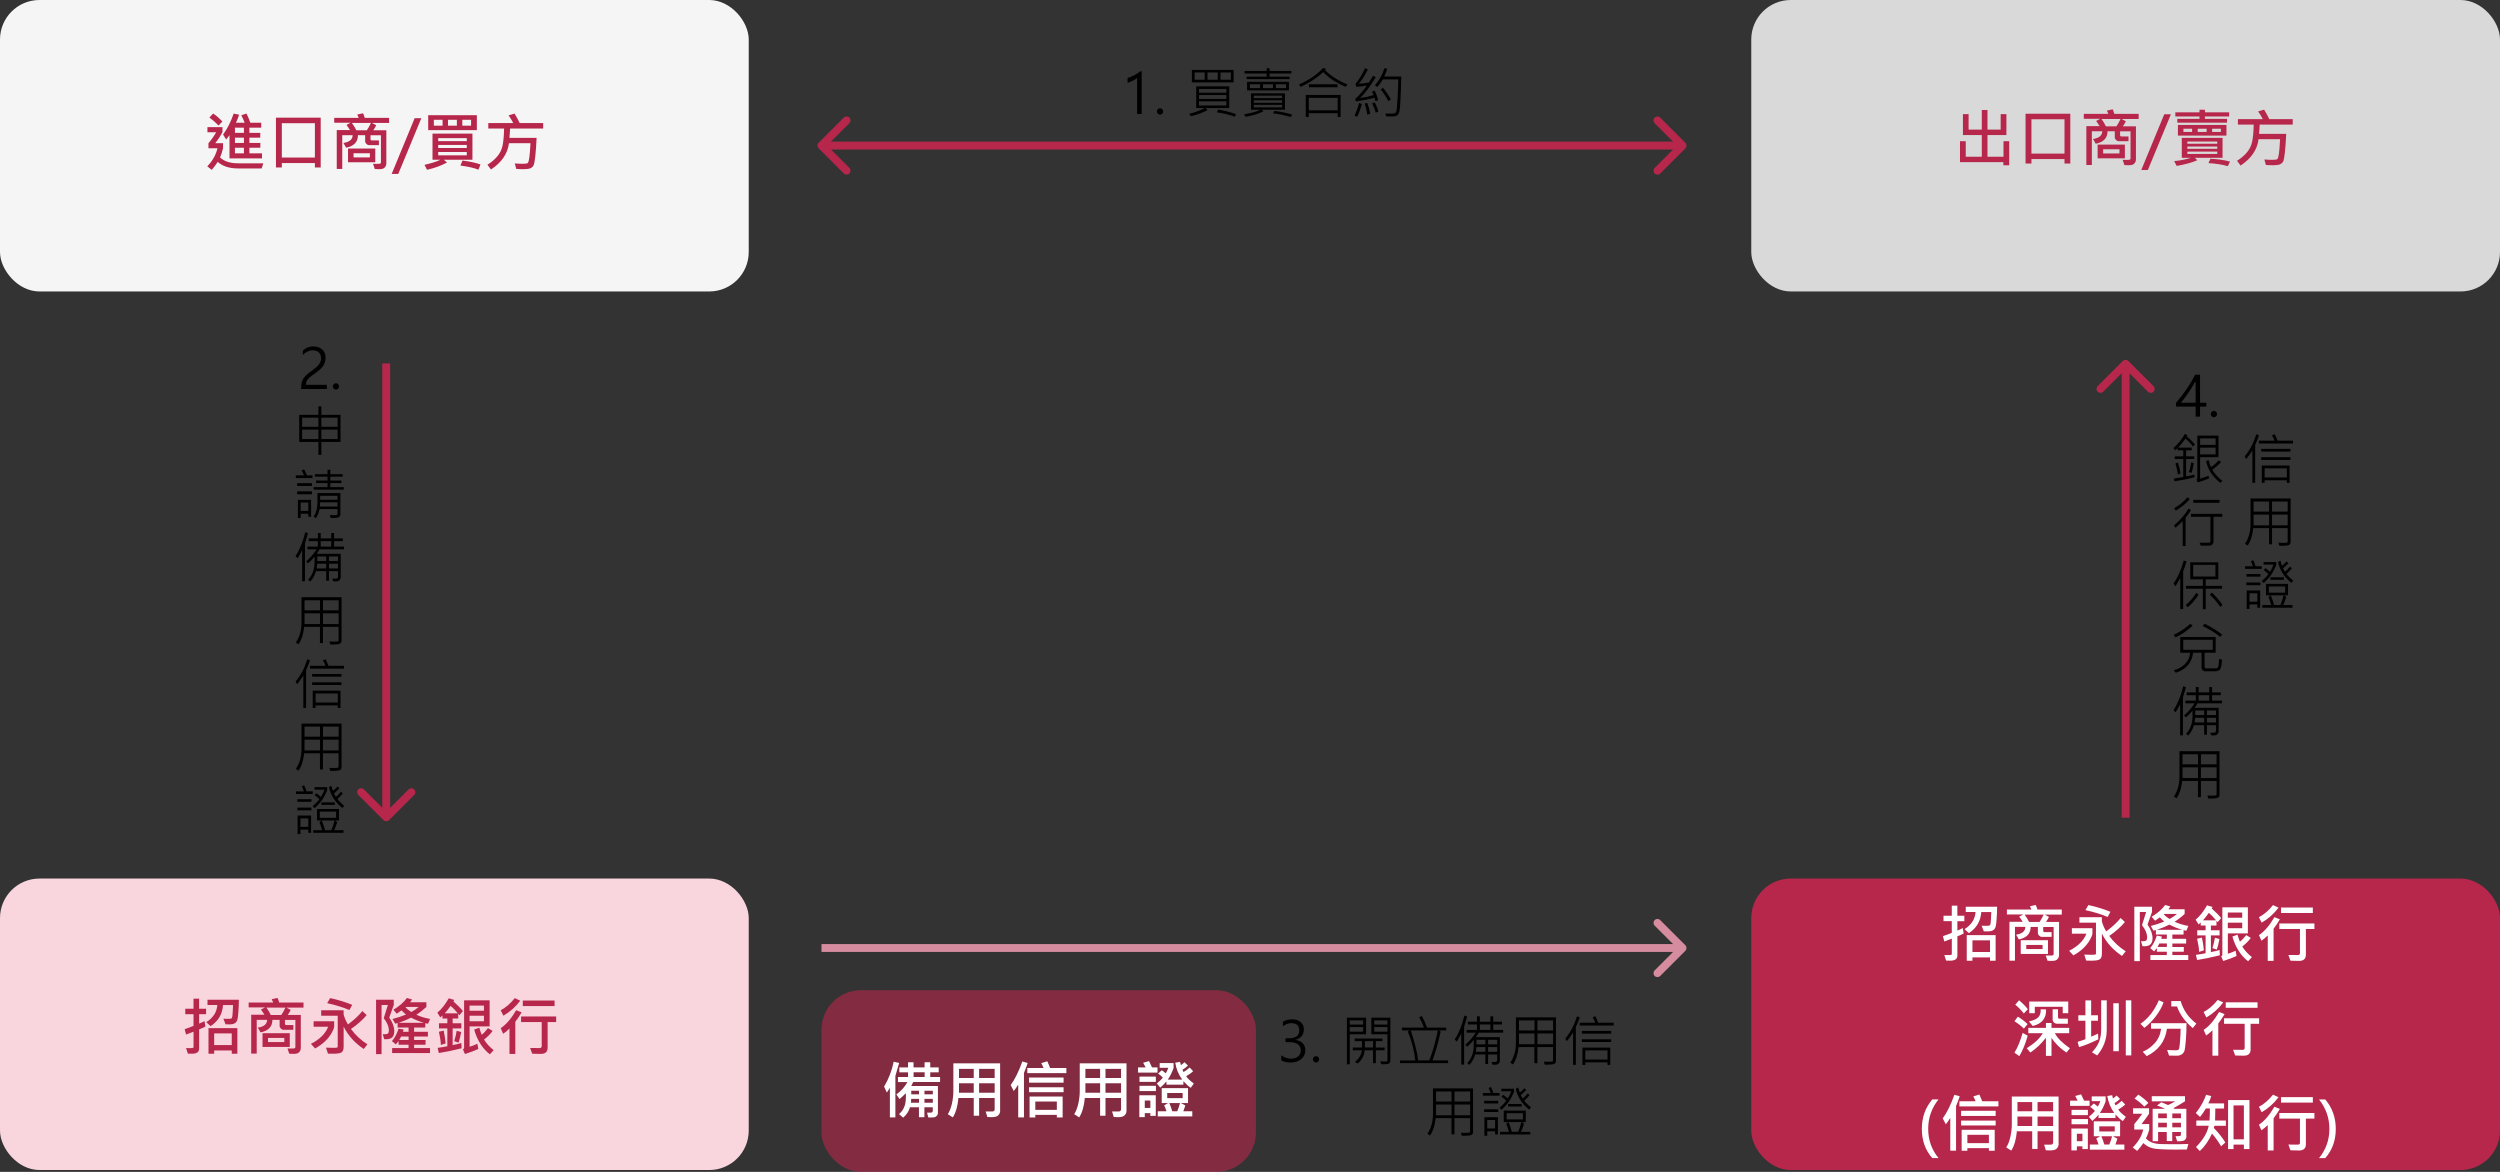 <?xml version="1.0" encoding="UTF-8"?>
<svg id="_圖層_2" data-name="圖層 2" xmlns="http://www.w3.org/2000/svg" viewBox="0 0 633 296.72">
  <rect x="0" y="0" width="633" height="296.72" fill="#333333" stroke="none"/>
  <defs>
    <style>
      .cls-1 {
        fill: rgba(183, 39, 76, .6);
      }

      .cls-1, .cls-2, .cls-3, .cls-4, .cls-5, .cls-6, .cls-7, .cls-8 {
        stroke-width: 0px;
      }

      .cls-3 {
        fill: #f9d5de;
      }

      .cls-4 {
        fill: #d58c9e;
      }

      .cls-5 {
        fill: #d9d9d9;
      }

      .cls-6 {
        fill: #b7274c;
      }

      .cls-7 {
        fill: #fff;
      }

      .cls-8 {
        fill: #f5f5f5;
      }
    </style>
  </defs>
  <g id="_圖層_2-2" data-name=" 圖層 2">
    <path class="cls-2" d="M555.93,101.98v-5.24l-.15-.03c-.98,1.8-2.17,3.56-3.57,5.27h3.72ZM557.05,94.89v7.09h1.59v.97h-1.59v2.53h-1.12v-2.53h-4.96v-.96c.93-1.06,1.83-2.23,2.69-3.49.86-1.27,1.58-2.47,2.15-3.61h1.24ZM559.77,104.84c0-.22.08-.41.24-.57.16-.16.34-.24.55-.24s.41.08.56.24c.16.16.23.34.23.57s-.08.41-.24.57c-.16.15-.34.23-.55.23s-.39-.08-.55-.23c-.16-.15-.24-.35-.24-.57ZM555.8,112.53l-.53.52c-.55-.73-1.18-1.39-1.91-1.99-.54.8-1.16,1.55-1.86,2.27h3.45v.7h-1.43v1.52h2.06v.67h-2.06v4.4c.54-.08,1.25-.23,2.13-.45v.69c-1.68.42-3.37.76-5.07,1l-.14-.71c.75-.09,1.53-.21,2.36-.36v-4.57h-2.14v-.67h2.14v-1.52h-1.43v-.57c-.17.18-.38.36-.63.55l-.42-.56c1.12-.97,2.08-2.17,2.88-3.57l.68.31-.2.32c.63.47,1.33,1.15,2.11,2.03ZM561.72,115.76h-4.65v5.45c.67-.21,1.38-.46,2.13-.74l.16.64c-1.03.44-2,.79-2.9,1.03l-.31-.66c.14-.14.21-.28.21-.4v-10.79h5.36v5.47ZM560.99,112.64v-1.64h-3.92v1.64h3.92ZM560.99,115.06v-1.71h-3.92v1.71h3.92ZM562.7,121.77l-.52.49c-2.03-1.63-3.23-3.48-3.6-5.56l.66-.18c.14.66.33,1.24.57,1.75.71-.46,1.36-1.02,1.95-1.69l.62.38c-.5.6-1.24,1.26-2.21,1.97.5.94,1.34,1.89,2.53,2.84ZM555.46,117.23c-.1.8-.28,1.63-.55,2.5l-.69-.2c.25-.65.44-1.47.59-2.45l.66.15ZM552.12,119.88l-.67.29c-.08-.72-.29-1.67-.63-2.83l.64-.21c.27.82.49,1.74.66,2.75ZM554.43,126.37c-.84,1.04-2.01,2.01-3.51,2.91l-.42-.58c1.53-.94,2.64-1.87,3.34-2.79l.6.45ZM561.99,127.31h-6.65v-.74h6.65v.74ZM554.75,129.16c-.38.65-.84,1.29-1.36,1.92v7.16h-.73v-6.3c-.51.54-1.11,1.1-1.82,1.68l-.38-.57c1.74-1.53,2.96-2.96,3.67-4.29l.61.4ZM562.67,130.85h-2.21v6.22c0,.3-.08.54-.24.72-.16.18-.33.29-.53.32-.2.04-.6.06-1.21.06-.52,0-.94,0-1.26-.03l-.29-.75c.4.02.81.03,1.25.03.82,0,1.27-.02,1.36-.05.09-.04.14-.12.14-.25v-6.27h-4.93v-.74h7.92v.74ZM553.64,142.15c-.1.37-.26.88-.5,1.54l-.36.97v9.56h-.73v-7.9c-.46.86-.86,1.57-1.23,2.12l-.48-.68c1.06-1.53,1.92-3.47,2.59-5.84l.7.23ZM562.62,149.07h-4.13v5.18h-.73v-5.18h-4.28v-.72h4.28v-1.66h-3.19v-4.31h7.1v4.31h-3.18v1.66h4.13v.72ZM560.94,145.97v-2.94h-5.63v2.94h5.63ZM562.71,153.16l-.51.52c-.77-1.12-1.66-2.16-2.69-3.12l.56-.53c1.19,1.2,2.07,2.25,2.65,3.14ZM556.67,150.58c-.92,1.39-1.83,2.45-2.73,3.16l-.51-.51c.97-.83,1.86-1.87,2.67-3.12l.57.47ZM562.62,160.69l-.48.56c-1.04-.9-2.51-1.81-4.42-2.74l.47-.6c1.86.93,3.34,1.86,4.44,2.77ZM555.18,158.44c-1.55,1.39-3,2.37-4.35,2.93l-.47-.62c1.45-.66,2.87-1.6,4.26-2.82l.55.51ZM562.63,167.04c-.11,1.53-.33,2.4-.65,2.61-.32.21-.7.32-1.13.32h-2.58c-.21,0-.41-.1-.58-.29-.17-.19-.26-.41-.26-.65v-3.76h-2.14c-.28,2.51-1.74,4.2-4.37,5.08l-.51-.66c1.16-.28,2.12-.82,2.88-1.61.76-.8,1.17-1.74,1.24-2.81h-2.49v-3.99h8.96v3.99h-2.8v3.54c0,.1.04.2.12.29.08.09.16.14.23.14h2.43c.31,0,.52-.12.64-.36.12-.24.2-.93.25-2.06l.76.22ZM560.27,164.53v-2.54h-7.47v2.54h7.47ZM553.49,174.01l-.77,2.59v9.58h-.72v-7.85c-.41.85-.8,1.53-1.15,2.04l-.51-.57c1.03-1.56,1.85-3.58,2.46-6.05l.69.25ZM562.6,178.09h-6.19c-.26.46-.5.84-.72,1.13h6.08v5.91c0,.21-.06.41-.18.61-.12.2-.28.33-.48.4-.2.07-.6.09-1.2.07l-.29-.7c.31.01.57.02.79.02.45,0,.68-.16.68-.48v-1.43h-2.3v2.42h-.7v-2.42h-2.58c-.3,1.03-.79,1.91-1.47,2.64l-.51-.48c1.07-1.18,1.61-2.64,1.61-4.35v-1.51c-.49.64-1.04,1.22-1.65,1.74l-.48-.51c1.03-.88,1.91-1.9,2.65-3.06h-2.31v-.69h2.63v-1.38h-2.32v-.7h2.32v-1.36h.72v1.36h2.67v-1.36h.73v1.36h2.21v.7h-2.21v1.38h2.51v.69ZM559.37,177.4v-1.38h-2.67v1.38h2.67ZM561.09,181.05v-1.16h-2.3v1.16h2.3ZM558.09,181.05v-1.16h-2.25v1.16h2.25ZM561.09,182.93v-1.19h-2.3v1.19h2.3ZM558.09,182.93v-1.19h-2.28c-.02.45-.07.85-.14,1.19h2.42ZM561.99,201.18c0,.38-.14.64-.41.79-.27.15-.88.23-1.82.23-.21,0-.42,0-.62-.01l-.23-.77c.35.03.68.04,1.01.04.66,0,1.05-.03,1.16-.08.11-.05.16-.14.16-.27v-3.38h-3.96v4.1h-.76v-4.1h-3.99c-.22,1.92-.7,3.39-1.44,4.41l-.66-.46c.94-1.4,1.41-3.08,1.41-5.04v-6.43h10.14v10.96ZM561.24,193.53v-2.55h-3.96v2.55h3.96ZM556.53,193.53v-2.55h-3.92v2.55h3.92ZM561.24,197.01v-2.72h-3.96v2.72h3.96ZM556.53,197.01v-2.72h-3.92v2.72h3.92Z"/>
    <path class="cls-2" d="M580.6,112.3h-8.63v-.72h3.92c-.07-.33-.28-.79-.63-1.37l.68-.27c.3.51.53,1.06.7,1.64h3.95v.72ZM571.99,110.2c-.13.42-.33.94-.59,1.57l-.39.9v9.58h-.71v-8.19c-.6.95-1.13,1.68-1.57,2.18l-.38-.67c1.29-1.56,2.28-3.43,2.95-5.62l.68.25ZM579.95,114.34h-7.42v-.69h7.42v.69ZM579.95,116.45h-7.42v-.69h7.42v.69ZM579.72,122.26h-.7v-.66h-5.62v.66h-.72v-4.38h7.04v4.38ZM579.03,120.89v-2.31h-5.62v2.31h5.62ZM579.99,137.18c0,.38-.14.64-.41.79-.27.15-.88.23-1.82.23-.21,0-.42,0-.62-.01l-.23-.77c.35.03.68.04,1.01.04.66,0,1.05-.03,1.16-.08.11-.05.16-.14.16-.27v-3.38h-3.96v4.1h-.76v-4.1h-3.99c-.22,1.92-.7,3.39-1.44,4.41l-.66-.46c.94-1.4,1.41-3.08,1.41-5.04v-6.43h10.14v10.96ZM579.24,129.53v-2.55h-3.96v2.55h3.96ZM574.53,129.53v-2.55h-3.92v2.55h3.92ZM579.24,133.01v-2.72h-3.96v2.72h3.96ZM574.53,133.01v-2.72h-3.92v2.72h3.92ZM572.68,144.04h-4.23v-.66h1.99c-.08-.3-.26-.73-.52-1.29l.6-.24c.29.62.48,1.13.59,1.52h1.57v.66ZM580.65,147.01l-.46.57c-1.79-1.42-2.92-3.17-3.4-5.25l.6-.38c.16.57.3,1.01.4,1.3.39-.29.78-.65,1.18-1.09l.47.44c-.31.37-.77.79-1.37,1.29.18.37.34.67.48.88.37-.27.79-.7,1.27-1.29l.49.39c-.43.57-.89,1.04-1.37,1.44.47.62,1.04,1.18,1.72,1.7ZM576.36,142.94c0,.17-.26.75-.77,1.74-.51.98-1.31,1.96-2.41,2.94l-.53-.46c.76-.67,1.34-1.27,1.74-1.8-.36-.37-.78-.72-1.24-1.05l.46-.45c.32.21.71.52,1.16.92.41-.66.7-1.28.88-1.83h-2.51v-.64h3.21v.64ZM572.35,146.01h-3.55v-.66h3.55v.66ZM578.28,146.8h-3.42v-.64h3.42v.64ZM572.35,148.17h-3.55v-.69h3.55v.69ZM580.46,153.87h-7.66v-.66h2.26c-.09-.4-.31-1.07-.67-2.03l.5-.44h-1.14v-2.91h5.58v2.91h-.98l.52.44c-.28.88-.53,1.55-.76,2.03h2.35v.66ZM578.6,150.06v-1.57h-4.12v1.57h4.12ZM578.2,150.74h-3.23c.28.65.56,1.47.83,2.47h1.59c.28-.58.55-1.4.81-2.47ZM572.27,153.87h-.71v-.82h-1.99v1.13h-.71v-4.68h3.41v4.37ZM571.56,152.36v-2.14h-1.99v2.14h1.99Z"/>
    <rect class="cls-8" width="189.58" height="73.8" rx="10" ry="10"/>
    <path class="cls-6" d="M66.32,40.11h-8.21v-5.88c-.26.37-.54.74-.85,1.1l-.78-1.27c1.07-1.43,1.96-3.2,2.69-5.31l1.38.3c-.21.64-.47,1.31-.8,2.02h2.19c-.2-.54-.48-1.17-.84-1.89l1.31-.43c.44.88.76,1.65.96,2.32h2.77v1.25h-2.99v1.33h2.75v1.2h-2.75v1.34h2.77v1.22h-2.77v1.42h3.19v1.28ZM61.76,33.65v-1.33h-2.27v1.33h2.27ZM61.76,36.19v-1.34h-2.27v1.34h2.27ZM61.76,38.83v-1.42h-2.27v1.42h2.27ZM56.3,30.78l-.98,1.01c-.74-.79-1.51-1.46-2.3-2.03l.94-1.01c.72.44,1.5,1.11,2.35,2.03ZM66.67,41.34l-.41,1.31h-5.97c-2.21,0-3.93-.55-5.16-1.66-.51.79-1.02,1.46-1.52,2.02l-1.13-.9c1.3-1.31,2.17-2.83,2.59-4.57h-2.29v-1.28c.79-.93,1.44-1.85,1.95-2.77h-2.21v-1.3h3.81v1.25c-.44.88-1.05,1.82-1.83,2.82h1.97v1.28c-.19.79-.44,1.57-.75,2.34,1.06.98,2.58,1.47,4.54,1.47h6.41ZM81.2,42.41h-1.47v-1.13h-8.37v1.13h-1.49v-12.62h11.33v12.62ZM79.73,39.89v-8.69h-8.37v8.69h8.37ZM98.49,31.13h-4.3l1.07.58c-.17.39-.42.82-.75,1.28h3.31v8.43c0,.31-.09.58-.26.81-.17.23-.37.4-.59.48-.22.09-.58.13-1.09.13-.27,0-.59-.01-.98-.04l-.45-1.33c.27.02.52.02.75.02.62,0,.99-.02,1.09-.07.1-.05.16-.15.16-.29v-6.88h-2.64v1.05s.03.1.09.16c.06.06.11.09.16.09h1.88v1.2h-2.49c-.24,0-.47-.1-.68-.31-.21-.21-.31-.43-.31-.68v-1.52h-1.83c0,1.7-1,2.76-2.99,3.16l-.69-1.2c1.55-.24,2.33-.9,2.34-1.97h-2.63v8.55h-1.4v-9.84h3.36c-.37-.6-.67-1.04-.89-1.31l1.04-.55h-4.15v-1.24h6.21c-.07-.2-.2-.48-.37-.84l1.47-.32c.14.3.28.68.42,1.16h6.16v1.24ZM93.91,31.13h-4.81c.44.6.82,1.22,1.12,1.86h2.66c.29-.4.64-1.02,1.04-1.86ZM95.02,41.09h-6.9v-3.48h6.9v3.48ZM93.65,39.85v-1.05h-4.13v1.05h4.13ZM106.68,29.93l-5.84,14.11h-1.67l5.82-14.11h1.69ZM120.74,32.95h-12.32v-3.78h12.32v3.78ZM119.28,31.82v-1.48h-2.22v1.48h2.22ZM115.68,31.82v-1.48h-2.25v1.48h2.25ZM112.06,31.82v-1.48h-2.21v1.48h2.21ZM119.62,40.45h-7.24l.8.7c-1.44.79-3.12,1.4-5.06,1.84l-.64-1.25c1.76-.4,3.11-.83,4.06-1.3h-2.03v-6.61h10.11v6.61ZM118.19,35.73v-.75h-7.23v.75h7.23ZM118.19,37.48v-.78h-7.23v.78h7.23ZM118.19,39.33v-.84h-7.23v.84h7.23ZM121.66,41.65l-.52,1.31c-1.04-.42-2.56-.77-4.56-1.04l.52-1.27c1.88.24,3.4.58,4.57.99ZM137.52,32.55h-8.37c-.04.93-.09,1.72-.16,2.35h6.88c-.09,1.91-.2,3.48-.34,4.71-.13,1.23-.28,1.99-.45,2.3-.17.3-.43.53-.77.69-.34.16-.94.24-1.79.24-.56,0-1.16-.02-1.8-.07l-.38-1.39c.81.06,1.52.09,2.13.09s1.02-.07,1.16-.2c.15-.13.28-.58.39-1.34.12-.76.21-1.99.3-3.68h-5.45c-.34,2.68-1.86,4.9-4.56,6.67l-.89-1.22c.9-.54,1.71-1.21,2.42-2.02.71-.81,1.18-1.74,1.4-2.77.22-1.04.36-2.5.4-4.37h-4v-1.38h6.31c-.33-.66-.73-1.31-1.18-1.95l1.52-.45c.57.96,1.01,1.76,1.3,2.4h5.94v1.38Z"/>
    <rect class="cls-5" x="443.42" y="0" width="189.58" height="73.8" rx="10" ry="10"/>
    <path class="cls-6" d="M508.73,41.84h-1.48v-.78h-10.98v-5.3h1.46v3.92h4.06v-5.48h-4.78v-5.3h1.44v3.91h3.34v-4.96h1.44v4.96h3.34v-3.91h1.45v5.3h-4.79v5.48h4.05v-3.92h1.45v6.08ZM524.2,41.41h-1.47v-1.13h-8.37v1.13h-1.49v-12.62h11.33v12.62ZM522.73,38.89v-8.69h-8.37v8.69h8.37ZM541.49,30.13h-4.3l1.07.58c-.17.39-.42.82-.75,1.28h3.31v8.43c0,.31-.09.58-.26.81-.17.23-.37.4-.59.48-.22.09-.58.13-1.09.13-.27,0-.59-.01-.98-.04l-.45-1.33c.27.02.52.02.75.02.62,0,.99-.02,1.09-.07.1-.05.16-.15.16-.29v-6.88h-2.64v1.05s.03.1.09.16c.06.06.11.09.16.09h1.88v1.2h-2.49c-.24,0-.47-.1-.68-.31-.21-.21-.31-.43-.31-.68v-1.52h-1.83c0,1.7-1,2.76-2.99,3.16l-.69-1.2c1.55-.24,2.33-.9,2.34-1.97h-2.63v8.55h-1.4v-9.84h3.36c-.37-.6-.67-1.04-.89-1.31l1.04-.55h-4.15v-1.24h6.21c-.07-.2-.2-.48-.37-.84l1.47-.32c.14.3.28.68.42,1.16h6.16v1.24ZM536.91,30.13h-4.81c.44.6.82,1.22,1.12,1.86h2.66c.29-.4.64-1.02,1.04-1.86ZM538.02,40.09h-6.9v-3.48h6.9v3.48ZM536.65,38.85v-1.05h-4.13v1.05h4.13ZM549.68,28.93l-5.84,14.11h-1.67l5.82-14.11h1.69ZM564.41,29.49h-6.13v.61h5.6v.96h-12.59v-.96h5.62v-.61h-6.12v-1.04h6.12v-.66h1.38v.66h6.13v1.04ZM563.74,34.34h-12.29v-2.7h12.29v2.7ZM562.33,33.41v-.81h-2.22v.81h2.22ZM558.72,33.41v-.81h-2.26v.81h2.26ZM555.04,33.41v-.81h-2.2v.81h2.2ZM562.75,39.96h-7.02l.63.61c-1.3.58-3.04,1.06-5.23,1.44l-.62-1.22c1.64-.16,3.04-.44,4.21-.83h-2.29v-5.05h10.32v5.05ZM561.41,36.39v-.56h-7.57v.56h7.57ZM561.41,37.67v-.56h-7.57v.56h7.57ZM561.41,38.98v-.59h-7.57v.59h7.57ZM564.63,40.92l-.54,1.15c-1.43-.41-3.07-.66-4.91-.77l.49-1.09c1.79.06,3.45.3,4.96.7ZM580.52,31.55h-8.37c-.04.93-.09,1.72-.16,2.35h6.88c-.09,1.91-.2,3.48-.34,4.71-.13,1.23-.28,1.99-.45,2.3-.17.3-.43.53-.77.69-.34.16-.93.24-1.79.24-.56,0-1.16-.02-1.8-.07l-.38-1.39c.81.06,1.52.09,2.13.09s1.02-.07,1.16-.2c.15-.13.28-.58.39-1.34.11-.76.21-1.99.3-3.68h-5.45c-.34,2.68-1.86,4.9-4.56,6.67l-.89-1.22c.9-.54,1.71-1.21,2.42-2.02.71-.81,1.18-1.74,1.4-2.77.22-1.04.36-2.5.4-4.37h-4v-1.38h6.3c-.33-.66-.73-1.31-1.18-1.95l1.52-.45c.57.96,1.01,1.76,1.3,2.4h5.94v1.38Z"/>
    <rect class="cls-6" x="443.42" y="222.45" width="189.58" height="73.8" rx="10" ry="10"/>
    <path class="cls-7" d="M497.38,233.24h-1.77v2.38c.41-.16.86-.37,1.36-.63l.23,1.36c-.4.23-.93.47-1.59.73v4.86c0,.87-.6,1.3-1.81,1.3-.29,0-.63,0-1.04-.02l-.46-1.41c.29.01.57.02.86.02.53,0,.84-.02.92-.07s.12-.14.12-.29v-3.8c-.41.17-1.04.41-1.91.72l-.34-1.36c.71-.23,1.46-.51,2.24-.83v-2.96h-2.09v-1.38h2.09v-2.54h1.41v2.54h1.77v1.38ZM505.67,229.58c-.01,1.09-.05,2.14-.13,3.15-.07,1.01-.16,1.66-.26,1.96-.09.3-.24.53-.43.7-.19.17-.44.29-.75.37-.31.07-.91.08-1.8.05l-.55-1.42c.45.02.81.03,1.08.03.52,0,.83-.03.95-.09.12-.06.2-.27.25-.61.05-.35.1-1.28.16-2.79h-2.53c-.17,2.32-1.22,4.1-3.15,5.34l-1.09-1.01c1.75-1.1,2.68-2.55,2.79-4.34h-2.48v-1.34h7.95ZM505.29,243.26h-1.42v-.84h-4.45v.84h-1.44v-6.49h7.31v6.49ZM503.87,241.05v-2.95h-4.45v2.95h4.45ZM522.02,231.58h-4.3l1.07.58c-.17.39-.42.82-.75,1.28h3.31v8.43c0,.31-.09.58-.26.81-.17.24-.37.4-.59.49-.22.09-.58.13-1.09.13-.27,0-.59-.01-.98-.04l-.45-1.33c.27.02.52.02.75.02.62,0,.99-.02,1.09-.07.1-.05.16-.15.16-.29v-6.88h-2.64v1.05s.03.1.09.16c.06.06.11.09.16.09h1.88v1.2h-2.49c-.24,0-.47-.1-.68-.31-.21-.21-.31-.43-.31-.68v-1.52h-1.83c0,1.7-1,2.76-2.99,3.16l-.69-1.2c1.55-.24,2.33-.9,2.34-1.97h-2.63v8.55h-1.4v-9.84h3.36c-.37-.6-.67-1.04-.89-1.31l1.04-.55h-4.15v-1.24h6.21c-.07-.2-.2-.48-.37-.84l1.47-.32c.14.3.28.68.42,1.16h6.16v1.24ZM517.45,231.58h-4.81c.44.6.82,1.22,1.12,1.86h2.66c.29-.4.64-1.02,1.04-1.86ZM518.55,241.53h-6.9v-3.48h6.9v3.48ZM517.18,240.3v-1.05h-4.13v1.05h4.13ZM534.36,230.87l-.7,1.31c-1.58-.68-3.46-1.26-5.63-1.74l.75-1.28c2,.43,3.86,1,5.59,1.71ZM538.22,240.87l-.93,1.17c-2.25-1.5-3.95-3.38-5.09-5.65v4.98c0,.78-.17,1.29-.52,1.52-.34.23-1.03.35-2.07.35-.37,0-.83,0-1.38-.02l-.5-1.52c.64.03,1.18.05,1.62.05.69,0,1.08-.02,1.19-.06.11-.05.16-.14.16-.29v-7.78h-4.19v-1.38h5.68v1.04c.21.83.58,1.68,1.1,2.55,1.56-1.15,2.77-2.28,3.65-3.39l1.09,1.02c-.98,1.18-2.3,2.35-3.97,3.52,1.1,1.52,2.49,2.81,4.15,3.88ZM529.8,236.41c0,.27-.21.78-.62,1.54-.41.75-.97,1.47-1.69,2.15s-1.55,1.28-2.51,1.81l-1.07-1.17c2.26-1.16,3.71-2.61,4.37-4.33h-3.68v-1.39h5.2v1.39ZM554.09,234.45l-.52,1.22c-.14-.03-.36-.08-.69-.15v1.1h-2.84v1.08h3.49v1.2h-3.49v.88h2.9v1.2h-2.9v.85h4.03v1.25h-9.59v-1.25h4.16v-.85h-2.53v-.92c-.07.11-.3.39-.69.83l-.99-.83c.7-.8,1.26-1.85,1.68-3.16l1.28.24c-.01.05-.06.24-.16.56h1.41v-1.08h-2.77v-1.16c-.21.1-.42.16-.62.17l-.67-1.18c1.23-.31,2.37-.68,3.41-1.12-.49-.41-.87-.76-1.13-1.06-.2.16-.6.44-1.2.85l-.87-.99c1.47-.88,2.62-1.87,3.43-2.99l1.31.38c-.15.24-.31.48-.5.7h4.12v1.19c-.9.83-1.75,1.48-2.54,1.97.93.45,2.09.81,3.47,1.07ZM551.2,231.41h-3.22l-.12.06c.38.46.88.86,1.48,1.22.7-.38,1.32-.8,1.86-1.28ZM552.57,235.42c-1.18-.33-2.28-.77-3.28-1.31-.84.44-1.91.88-3.19,1.31h6.47ZM548.65,239.77v-.88h-1.91c-.14.34-.29.63-.48.88h2.38ZM543.75,234.11c.85,1.2,1.27,2.36,1.27,3.48,0,1.33-.67,2-2.02,2-.12,0-.3,0-.53-.02l-.37-1.27c.19.02.35.02.48.02.45,0,.74-.07.87-.22.13-.15.2-.4.2-.74,0-.99-.43-2.02-1.3-3.09.39-1.17.74-2.29,1.05-3.36h-1.6v12.45h-1.39v-13.77h4.48v1.31c-.28.85-.66,1.92-1.14,3.2ZM562.39,232.45l-.88,1.05c-.06-.09-.16-.22-.3-.38v1.22h-1.41v1.2h2.2v1.3h-2.2v4.23c.95-.18,1.68-.36,2.21-.53l.05,1.34c-2.21.55-4.13.95-5.76,1.2l-.3-1.31c.82-.1,1.64-.24,2.46-.41v-4.51h-2.12v-1.3h2.12v-1.2h-1.24v-.76c-.14.14-.32.3-.55.47l-.73-1.2c.99-.81,1.96-2.02,2.89-3.63l1.37.41c-.03.12-.1.25-.2.38,1.01.89,1.81,1.71,2.4,2.45ZM561.11,233.02c-.62-.75-1.23-1.39-1.82-1.89-.61.84-1.11,1.47-1.49,1.89h3.31ZM569.16,236.34h-5.07v5.15c.61-.18,1.27-.43,1.97-.77l.24,1.33c-.87.41-2,.84-3.39,1.28l-.5-1.19c.19-.1.29-.24.29-.41v-12h6.46v6.61ZM567.73,232.37v-1.31h-3.65v1.31h3.65ZM567.73,235.02v-1.4h-3.65v1.4h3.65ZM570.17,242.35l-.95,1.04c-1.87-1.43-3.2-3.52-3.98-6.26l1.3-.48c.21.72.41,1.32.6,1.79.49-.36,1.02-.92,1.6-1.68l1.16.72c-.52.73-1.24,1.46-2.16,2.18.59.96,1.4,1.86,2.44,2.69ZM558.02,240.63l-1.2.39c-.03-.85-.2-1.97-.51-3.34l1.22-.29c.24,1.13.4,2.22.49,3.24ZM561.96,237.74c-.19,1.11-.41,2.01-.67,2.7l-1.1-.38c.3-.95.51-1.83.63-2.62l1.14.31ZM576.92,229.82c-1.17,1.56-2.59,2.83-4.27,3.8l-.69-1.38c1.27-.66,2.46-1.68,3.57-3.07l1.39.64ZM585.61,231.18h-8.05v-1.39h8.05v1.39ZM577.26,232.78c-.49.84-1.02,1.63-1.59,2.37v8.14h-1.48v-6.43c-.57.57-1.11,1.01-1.6,1.33l-.62-1.42c1.35-.88,2.66-2.4,3.92-4.55l1.38.56ZM586.01,235.23h-2.16v6.48c0,1.06-.58,1.59-1.73,1.59-.74,0-1.46-.02-2.17-.05l-.53-1.45c.45.01,1.28.02,2.48.02.1,0,.2-.04.3-.12.1-.09.15-.2.15-.32v-6.15h-5.22v-1.41h8.88v1.41ZM513.45,255.53l-1.02,1.09c-.64-.83-1.35-1.58-2.16-2.23l.95-1.12c.97.81,1.71,1.57,2.23,2.27ZM523.67,256.54h-1.39v-1.62h-7.07v1.63h-1.41v-2.96h9.88v2.95ZM523.58,259.21h-2.72c-.3,0-.57-.1-.79-.3-.22-.21-.34-.46-.34-.77v-2.59h1.36v2.13c0,.05.03.1.09.16.06.05.11.08.16.08h2.24v1.3ZM518.07,255.58c.08,2.25-1.05,3.65-3.39,4.2l-.95-1.16c1.15-.24,1.95-.6,2.39-1.07.44-.47.63-1.14.57-2l1.38.03ZM513.38,259.3l-.93,1.14c-.68-.67-1.48-1.29-2.4-1.86l.87-1.16c.92.55,1.74,1.18,2.46,1.88ZM524.1,265.42l-.88,1.09c-1.67-1.13-2.93-2.38-3.78-3.76v4.59h-1.41v-4.58c-1.18,1.52-2.49,2.77-3.94,3.74l-.92-1.09c1.92-1.19,3.28-2.46,4.06-3.8h-3.66v-1.36h4.46v-1.23h1.41v1.23h4.48v1.36h-3.63c.68,1.28,1.95,2.54,3.8,3.8ZM513.41,262.25c-.55,2-1.26,3.72-2.12,5.17l-1.23-.88c.8-1.3,1.49-2.97,2.08-5.02l1.28.73ZM539.64,267.23h-1.39v-13.95h1.39v13.95ZM533.43,260.72c0,2.45-.81,4.62-2.43,6.52l-1.31-.8c.82-.86,1.42-1.74,1.78-2.64.37-.9.55-1.98.55-3.25v-7.27h1.41v7.43ZM531.29,263.16c-1.93.94-3.56,1.6-4.88,1.97l-.35-1.34c.84-.26,1.5-.48,1.97-.67v-4.67h-1.8v-1.38h1.8v-3.77h1.45v3.77h1.72v1.38h-1.72v4.03c.53-.2,1.11-.46,1.75-.78l.06,1.47ZM536.48,266.17h-1.39v-12.14h1.39v12.14ZM547.81,253.79c-.37,1.12-1.03,2.29-1.95,3.52-.93,1.22-1.9,2.2-2.91,2.94l-.99-1.02c2-1.38,3.55-3.36,4.66-5.97l1.2.53ZM556.12,259.18l-.91,1.14c-1.99-1.68-3.32-3.51-3.98-5.49h-1.46v-1.36h2.38c.65,2.28,1.97,4.18,3.97,5.71ZM553.62,259.07c.01,1.49-.05,2.97-.17,4.43-.12,1.46-.25,2.36-.4,2.7-.15.34-.38.61-.7.8-.32.2-.7.3-1.13.3-.99,0-1.67-.01-2.02-.03l-.48-1.42c.75.05,1.53.08,2.34.08.2,0,.38-.05.54-.15.17-.1.29-.77.38-1.99.09-1.22.14-2.33.16-3.31h-3.47c-.43,3.16-2.14,5.47-5.12,6.93l-1.01-1.11c1.11-.45,2.12-1.16,3.02-2.15s1.45-2.21,1.63-3.67h-2.55v-1.41h8.96ZM562.92,253.82c-1.17,1.56-2.59,2.83-4.27,3.8l-.69-1.38c1.27-.66,2.46-1.68,3.57-3.07l1.39.64ZM571.61,255.18h-8.05v-1.39h8.05v1.39ZM563.26,256.78c-.49.84-1.02,1.63-1.59,2.37v8.14h-1.48v-6.43c-.57.57-1.11,1.01-1.6,1.33l-.62-1.42c1.35-.89,2.66-2.4,3.92-4.55l1.38.56ZM572.01,259.23h-2.16v6.48c0,1.06-.58,1.59-1.73,1.59-.74,0-1.46-.02-2.17-.05l-.53-1.45c.45.01,1.28.02,2.48.02.1,0,.2-.04.3-.12.1-.09.15-.2.15-.32v-6.15h-5.22v-1.41h8.88v1.41ZM489.26,293.23c-1.77-1.99-2.65-4.45-2.65-7.38s.88-5.38,2.65-7.48h1.57c-1.74,2.18-2.61,4.67-2.61,7.47s.87,5.25,2.61,7.38h-1.57ZM506.01,280.14h-9.89v-1.3h4.1c-.12-.35-.32-.77-.58-1.23l1.54-.48c.33.74.56,1.32.7,1.71h4.12v1.3ZM496.2,277.56c-.08.31-.26.81-.53,1.5l-.4,1.02v11.27h-1.46v-8.29c-.33.54-.71,1.08-1.13,1.62l-.78-1.51c1.07-1.46,2.05-3.45,2.95-5.97l1.36.37ZM505.3,282.55h-8.75v-1.3h8.75v1.3ZM505.3,284.97h-8.75v-1.24h8.75v1.24ZM505.06,291.36h-1.47v-.66h-5.45v.66h-1.45v-5.3h8.37v5.3ZM503.59,289.44v-2.11h-5.45v2.11h5.45ZM521.24,289.68c0,.43-.16.81-.47,1.13-.31.32-.86.48-1.65.48-.36,0-.73-.01-1.12-.04l-.43-1.41,1.79-.02c.12,0,.24-.05.34-.16.1-.11.15-.23.15-.35v-2.88h-3.94v4.48h-1.36v-4.48h-3.88c-.18,2.06-.65,3.7-1.42,4.91l-1.27-.82c.45-.67.79-1.55,1.04-2.64.24-1.1.37-2.15.37-3.15v-7.09h11.84v12.02ZM519.85,281.37v-2.32h-3.94v2.32h3.94ZM514.55,281.37v-2.32h-3.73v2.32h3.73ZM519.85,285.1v-2.4h-3.94v2.4h3.94ZM514.55,285.1v-2.4h-3.73v2.4h3.73ZM529.08,280h-4.93v-1.31h1.92c-.08-.17-.29-.57-.62-1.19l1.49-.41c.18.36.43.9.75,1.6h1.39v1.31ZM538.27,282.77l-.75,1.09c-.52-.31-1.15-.87-1.88-1.66v.87h-4.3v-.82c-.52.61-1.04,1.14-1.57,1.57l-.86-1.05c.59-.46,1.1-.95,1.53-1.48-.38-.41-.78-.75-1.21-1.02l.92-.86c.28.16.61.42,1.01.78.24-.36.46-.82.66-1.39h-2.19v-1.2h3.52v1.27c-.44,1.2-.93,2.18-1.47,2.93h3.66c-.92-1.24-1.51-2.67-1.77-4.29l1.23-.21c.03.2.09.48.2.84.39-.28.7-.53.93-.75l.86.86c-.45.42-.91.77-1.39,1.05.06.15.14.34.24.56.42-.17.94-.54,1.57-1.13l.89.92c-.45.45-1.04.89-1.77,1.3.39.56,1.04,1.17,1.95,1.84ZM528.66,282.35h-4.14v-1.33h4.14v1.33ZM528.68,284.67h-4.16v-1.33h4.16v1.33ZM537.88,291.1h-8.73v-1.3h2.2c-.15-.56-.35-1.06-.59-1.51l1.02-.59h-1.63v-3.77h6.66v3.77h-1.8l1.12.62c-.17.54-.34,1.03-.51,1.47h2.27v1.3ZM535.45,286.48v-1.3h-3.91v1.3h3.91ZM534.77,287.71h-2.7c.27.62.52,1.32.75,2.09h1.25c.32-.73.55-1.43.7-2.09ZM528.65,290.95h-1.38v-.69h-1.41v1.02h-1.38v-5.53h4.16v5.2ZM527.27,288.95v-1.88h-1.41v1.88h1.41ZM543.96,279.27l-1.01.93c-.84-.85-1.67-1.53-2.48-2.05l.95-.99c1.06.7,1.91,1.41,2.55,2.11ZM553.61,287.7c0,.44-.16.77-.48.99-.31.22-.94.31-1.88.27l-.41-1.3c.26.01.51.02.73.02.43,0,.64-.12.64-.36v-.69h-2.2v2.29h-1.38v-2.29h-2.2v2.32h-1.38v-8.2h3.14c-.55-.28-1.22-.55-2.03-.84l1.07-.81c.67.24,1.25.47,1.73.7.65-.3,1.25-.61,1.82-.95h-5.95v-1.3h8.41v1.3c-1.06.68-2.03,1.25-2.91,1.73l.21.16h3.04v6.96ZM552.22,283.12v-1.19h-2.2v1.19h2.2ZM548.65,283.12v-1.19h-2.2v1.19h2.2ZM552.22,285.44v-1.16h-2.2v1.16h2.2ZM548.65,285.44v-1.16h-2.2v1.16h2.2ZM554.09,289.66l-.37,1.39c-.92.02-1.79.03-2.59.03-3.02,0-5-.1-5.95-.31-.95-.21-1.77-.65-2.48-1.34-.52.75-1.04,1.41-1.57,1.98l-1.12-.87c1.42-1.42,2.31-2.94,2.66-4.55h-2.27v-1.37c.89-1.06,1.56-1.93,2.03-2.63h-2.34v-1.37h4.05v1.37c-.51.79-1.14,1.66-1.9,2.63h1.94v1.37c-.19.8-.47,1.55-.84,2.25.39.44.89.78,1.51,1.03s1.4.39,2.34.41c.94.03,1.92.04,2.95.04,1.49,0,2.81-.02,3.96-.07ZM563.59,285.05h-2.91c-.04.24-.09.43-.14.55,1.3,1.35,2.27,2.58,2.91,3.68l-1.07.96c-.74-1.27-1.51-2.34-2.3-3.21-.87,1.86-1.9,3.34-3.09,4.41l-.96-1.01c1.79-1.82,2.86-3.61,3.22-5.39h-3.14v-1.33h3.34c.07-.96.1-1.97.1-3.04h-1.02c-.49.82-.98,1.53-1.48,2.14l-1.07-.99c1.15-1.44,2.02-2.98,2.61-4.62l1.3.32c-.17.59-.41,1.21-.73,1.86h3.98v1.3h-2.22c.01.73-.01,1.75-.06,3.04h2.73v1.33ZM569.56,290.95h-1.41v-1.13h-2.62v1.13h-1.38v-12.41h5.41v12.41ZM568.15,288.48v-8.59h-2.62v8.59h2.62ZM576.92,277.82c-1.17,1.56-2.59,2.83-4.27,3.8l-.69-1.38c1.27-.66,2.46-1.68,3.57-3.07l1.39.64ZM585.61,279.18h-8.05v-1.39h8.05v1.39ZM577.26,280.78c-.49.84-1.02,1.63-1.59,2.37v8.14h-1.48v-6.43c-.57.57-1.11,1.01-1.6,1.33l-.62-1.42c1.35-.89,2.66-2.4,3.92-4.55l1.38.56ZM586.01,283.23h-2.16v6.48c0,1.06-.58,1.59-1.73,1.59-.74,0-1.46-.02-2.17-.05l-.53-1.45c.45.01,1.28.02,2.48.02.1,0,.2-.04.3-.12.1-.09.15-.2.15-.32v-6.15h-5.22v-1.41h8.88v1.41ZM587.18,293.23c1.74-2.12,2.62-4.59,2.62-7.38s-.88-5.28-2.62-7.47h1.58c1.78,2.1,2.66,4.6,2.66,7.48s-.89,5.38-2.67,7.38h-1.56Z"/>
    <rect class="cls-3" y="222.45" width="189.58" height="73.8" rx="10" ry="10"/>
    <path class="cls-6" d="M52.19,256.8h-1.77v2.38c.41-.16.86-.37,1.36-.63l.23,1.36c-.4.23-.93.47-1.59.73v4.86c0,.87-.6,1.3-1.81,1.3-.29,0-.63,0-1.04-.02l-.46-1.41c.29.02.57.02.86.02.53,0,.84-.02.92-.07.08-.05.12-.14.12-.29v-3.8c-.41.17-1.04.41-1.91.72l-.34-1.36c.71-.23,1.46-.51,2.24-.84v-2.96h-2.09v-1.38h2.09v-2.54h1.41v2.54h1.77v1.38ZM60.48,253.13c-.01,1.09-.05,2.14-.13,3.15-.07,1.01-.16,1.66-.26,1.96-.09.3-.24.53-.43.7-.19.17-.44.29-.75.37-.31.07-.91.08-1.8.05l-.55-1.42c.45.02.81.03,1.08.03.52,0,.83-.03.95-.09.12-.06.2-.27.25-.61.05-.35.1-1.28.16-2.79h-2.53c-.17,2.32-1.22,4.1-3.15,5.34l-1.09-1.01c1.75-1.1,2.68-2.55,2.79-4.34h-2.48v-1.34h7.95ZM60.1,266.81h-1.42v-.84h-4.45v.84h-1.44v-6.49h7.31v6.49ZM58.68,264.61v-2.95h-4.45v2.95h4.45ZM76.83,255.13h-4.3l1.07.58c-.17.39-.42.82-.75,1.28h3.31v8.43c0,.31-.09.58-.26.81-.17.23-.37.4-.59.48-.22.09-.58.13-1.09.13-.27,0-.59-.01-.98-.04l-.45-1.33c.27.02.52.02.75.02.62,0,.99-.02,1.09-.07.1-.05.16-.15.16-.29v-6.88h-2.64v1.05s.03.1.09.16c.06.06.11.09.16.09h1.88v1.2h-2.49c-.24,0-.47-.1-.68-.31-.21-.21-.31-.43-.31-.68v-1.52h-1.83c0,1.7-1,2.76-2.99,3.16l-.69-1.2c1.55-.24,2.33-.9,2.34-1.97h-2.63v8.55h-1.4v-9.84h3.36c-.37-.6-.67-1.04-.89-1.31l1.04-.55h-4.15v-1.24h6.21c-.07-.2-.2-.48-.37-.84l1.47-.32c.14.3.28.68.42,1.16h6.16v1.24ZM72.26,255.13h-4.81c.44.6.82,1.22,1.12,1.86h2.66c.29-.4.64-1.02,1.04-1.86ZM73.37,265.09h-6.9v-3.48h6.9v3.48ZM71.99,263.85v-1.05h-4.13v1.05h4.13ZM89.17,254.43l-.7,1.31c-1.58-.68-3.46-1.26-5.63-1.74l.75-1.28c2,.43,3.86,1,5.59,1.71ZM93.03,264.43l-.93,1.17c-2.25-1.5-3.95-3.38-5.09-5.65v4.98c0,.78-.17,1.29-.52,1.52-.34.23-1.03.35-2.07.35-.37,0-.83,0-1.38-.02l-.5-1.52c.64.03,1.18.05,1.62.05.69,0,1.08-.02,1.19-.06.11-.05.16-.14.16-.29v-7.78h-4.19v-1.38h5.68v1.04c.21.83.58,1.68,1.1,2.55,1.56-1.15,2.77-2.28,3.65-3.39l1.09,1.02c-.98,1.18-2.3,2.35-3.97,3.52,1.1,1.52,2.49,2.82,4.15,3.88ZM84.61,259.97c0,.27-.21.78-.62,1.54-.41.76-.97,1.47-1.69,2.15-.72.68-1.55,1.28-2.51,1.81l-1.07-1.16c2.26-1.16,3.71-2.61,4.37-4.34h-3.68v-1.39h5.2v1.39ZM108.9,258l-.52,1.22c-.14-.03-.36-.08-.69-.15v1.1h-2.84v1.08h3.49v1.2h-3.49v.88h2.9v1.2h-2.9v.85h4.03v1.25h-9.59v-1.25h4.16v-.85h-2.53v-.92c-.07.11-.3.39-.69.83l-.99-.83c.7-.8,1.26-1.85,1.68-3.16l1.28.24c-.01.05-.06.24-.16.56h1.41v-1.08h-2.77v-1.16c-.21.1-.42.16-.62.17l-.67-1.18c1.23-.31,2.37-.68,3.41-1.12-.5-.41-.87-.76-1.13-1.06-.2.16-.6.44-1.2.85l-.87-.99c1.47-.88,2.62-1.87,3.43-2.99l1.31.38c-.15.25-.31.48-.5.7h4.12v1.19c-.9.83-1.75,1.49-2.54,1.97.93.45,2.09.81,3.47,1.07ZM106.01,254.96h-3.22l-.12.06c.38.46.88.86,1.48,1.22.7-.38,1.32-.8,1.86-1.28ZM107.38,258.98c-1.18-.33-2.28-.77-3.28-1.31-.84.44-1.91.87-3.19,1.31h6.47ZM103.46,263.33v-.88h-1.91c-.14.34-.29.63-.48.88h2.38ZM98.56,257.66c.85,1.2,1.27,2.36,1.27,3.48,0,1.33-.67,2-2.02,2-.12,0-.3,0-.53-.02l-.37-1.27c.19.02.35.02.48.02.45,0,.74-.07.87-.22.13-.15.2-.4.2-.74,0-.98-.43-2.02-1.3-3.09.39-1.17.74-2.29,1.05-3.36h-1.6v12.45h-1.39v-13.77h4.48v1.31c-.28.86-.66,1.92-1.14,3.2ZM117.2,256l-.88,1.05c-.06-.09-.16-.22-.3-.38v1.22h-1.41v1.2h2.2v1.3h-2.2v4.23c.95-.18,1.68-.36,2.21-.53l.05,1.34c-2.21.55-4.13.95-5.76,1.2l-.3-1.31c.82-.1,1.64-.24,2.46-.41v-4.52h-2.12v-1.3h2.12v-1.2h-1.24v-.76c-.14.15-.32.3-.55.47l-.74-1.2c1-.81,1.96-2.02,2.89-3.63l1.37.41c-.03.12-.1.25-.19.38,1.01.89,1.81,1.71,2.4,2.45ZM115.92,256.58c-.62-.76-1.23-1.39-1.82-1.89-.61.84-1.11,1.47-1.49,1.89h3.31ZM123.97,259.89h-5.07v5.15c.61-.18,1.27-.43,1.97-.77l.24,1.33c-.87.41-2,.84-3.39,1.28l-.5-1.19c.19-.1.29-.24.29-.41v-12h6.46v6.61ZM122.54,255.92v-1.31h-3.65v1.31h3.65ZM122.54,258.58v-1.4h-3.65v1.4h3.65ZM124.98,265.91l-.94,1.04c-1.87-1.43-3.2-3.52-3.98-6.26l1.3-.48c.21.72.41,1.32.6,1.79.49-.36,1.02-.92,1.6-1.68l1.16.72c-.52.73-1.24,1.46-2.16,2.18.59.96,1.4,1.86,2.44,2.69ZM112.83,264.19l-1.2.39c-.03-.85-.19-1.97-.51-3.34l1.22-.29c.24,1.14.4,2.22.49,3.24ZM116.77,261.3c-.19,1.11-.41,2.01-.67,2.7l-1.1-.38c.3-.95.51-1.83.63-2.62l1.14.3ZM131.73,253.37c-1.17,1.56-2.59,2.83-4.27,3.81l-.69-1.38c1.27-.66,2.46-1.68,3.57-3.07l1.39.64ZM140.42,254.73h-8.05v-1.39h8.05v1.39ZM132.07,256.34c-.49.84-1.02,1.63-1.59,2.37v8.14h-1.48v-6.43c-.57.57-1.11,1.01-1.6,1.33l-.62-1.42c1.36-.89,2.66-2.4,3.92-4.55l1.38.56ZM140.82,258.78h-2.16v6.48c0,1.06-.58,1.59-1.73,1.59-.74,0-1.46-.02-2.17-.05l-.53-1.45c.45.01,1.28.02,2.48.02.1,0,.2-.04.3-.12.1-.09.15-.2.15-.32v-6.15h-5.22v-1.41h8.88v1.41Z"/>
    <path class="cls-2" d="M324.44,267.2c.72.57,1.54.86,2.45.86.73,0,1.32-.18,1.78-.55.46-.37.69-.88.69-1.52,0-1.41-1-2.12-2.99-2.12h-.88v-.98h.83c1.77,0,2.65-.66,2.65-1.98,0-1.23-.67-1.84-2.02-1.84-.75,0-1.45.26-2.11.77v-1.14c.67-.41,1.47-.61,2.39-.61.84,0,1.53.23,2.08.69.55.46.83,1.07.83,1.83,0,1.38-.71,2.28-2.13,2.69v.03c.75.06,1.36.33,1.81.79.46.46.69,1.04.69,1.74,0,.97-.35,1.74-1.05,2.31-.69.57-1.58.86-2.66.86-.99,0-1.79-.19-2.38-.57v-1.26ZM332.43,268.22c0-.22.08-.41.24-.57.16-.16.34-.24.55-.24s.41.08.56.24c.15.15.23.34.23.57s-.08.41-.24.57c-.15.15-.34.23-.55.23s-.39-.08-.55-.23c-.16-.15-.24-.35-.24-.57ZM352.03,268.47c0,.39-.11.65-.33.79-.22.14-.61.21-1.18.21-.24,0-.5,0-.78-.01l-.28-.74c.23.04.74.05,1.54.05.21,0,.31-.1.31-.31v-6.58h-4.09v-4.2h4.82v10.78ZM351.3,259.41v-1.05h-3.34v1.05h3.34ZM351.3,261.21v-1.15h-3.34v1.15h3.34ZM345.89,261.88h-4.13v7.61h-.72v-11.81h4.85v4.2ZM345.15,259.41v-1.05h-3.4v1.05h3.4ZM345.15,261.21v-1.15h-3.4v1.15h3.4ZM350.59,265.92h-2.22v3.29h-.72v-3.29h-2.13c-.06,1.3-.64,2.42-1.74,3.36l-.7-.4c1.09-.91,1.66-1.9,1.72-2.95h-2.27v-.7h2.32v-1.61h-1.85v-.67h7.03v.67h-1.67v1.61h2.22v.7ZM347.65,265.22v-1.61h-2.06v1.61h2.06ZM366.66,269.19h-12.18v-.68h3.87c-.26-2.49-.9-4.92-1.89-7.31l.44-.31h-1.93v-.7h5.57c-.28-.86-.69-1.75-1.22-2.67l.72-.23c.51.93.93,1.89,1.26,2.9h4.87v.7h-1.82l.42.33c-.64,2.9-1.33,5.33-2.07,7.28h3.96v.68ZM364.07,260.89h-6.86c1.01,3.07,1.64,5.61,1.87,7.61h2.82c.8-2.01,1.52-4.55,2.17-7.61ZM371.49,257.39l-.77,2.59v9.58h-.73v-7.85c-.42.85-.8,1.53-1.15,2.04l-.51-.57c1.03-1.56,1.86-3.58,2.46-6.05l.69.25ZM380.6,261.47h-6.19c-.26.46-.5.84-.72,1.13h6.08v5.91c0,.21-.06.41-.18.61-.12.2-.28.33-.48.4-.2.07-.6.09-1.2.07l-.29-.7c.31.01.57.02.79.02.45,0,.68-.16.68-.48v-1.43h-2.3v2.42h-.7v-2.42h-2.58c-.3,1.03-.79,1.91-1.47,2.65l-.51-.48c1.07-1.18,1.61-2.64,1.61-4.36v-1.51c-.49.64-1.04,1.22-1.65,1.74l-.48-.51c1.02-.88,1.91-1.9,2.64-3.06h-2.31v-.69h2.63v-1.38h-2.32v-.7h2.32v-1.36h.72v1.36h2.67v-1.36h.73v1.36h2.21v.7h-2.21v1.38h2.51v.69ZM377.37,260.78v-1.38h-2.67v1.38h2.67ZM379.09,264.43v-1.16h-2.3v1.16h2.3ZM376.09,264.43v-1.16h-2.25v1.16h2.25ZM379.09,266.31v-1.19h-2.3v1.19h2.3ZM376.09,266.31v-1.19h-2.28c-.02.45-.07.85-.14,1.19h2.42ZM393.99,268.56c0,.38-.14.64-.41.79-.27.15-.88.23-1.83.23-.21,0-.42,0-.62-.01l-.23-.77c.35.03.68.04,1.01.04.67,0,1.05-.03,1.16-.08.11-.05.16-.14.16-.27v-3.38h-3.96v4.1h-.76v-4.1h-3.99c-.22,1.92-.7,3.39-1.44,4.41l-.66-.46c.94-1.39,1.41-3.08,1.41-5.05v-6.43h10.14v10.96ZM393.24,260.91v-2.55h-3.96v2.55h3.96ZM388.53,260.91v-2.55h-3.92v2.55h3.92ZM393.24,264.39v-2.72h-3.96v2.72h3.96ZM388.53,264.39v-2.72h-3.92v2.72h3.92ZM408.6,259.67h-8.63v-.72h3.92c-.07-.33-.28-.79-.63-1.37l.68-.27c.3.51.53,1.06.7,1.64h3.95v.72ZM399.99,257.58c-.13.42-.33.95-.59,1.57l-.39.9v9.58h-.71v-8.19c-.6.95-1.13,1.67-1.57,2.18l-.38-.67c1.29-1.56,2.27-3.43,2.95-5.62l.68.25ZM407.95,261.72h-7.42v-.69h7.42v.69ZM407.95,263.83h-7.42v-.69h7.42v.69ZM407.72,269.64h-.7v-.66h-5.62v.66h-.72v-4.38h7.04v4.38ZM407.02,268.27v-2.31h-5.62v2.31h5.62ZM372.99,286.56c0,.38-.14.64-.41.79-.27.15-.88.23-1.83.23-.21,0-.42,0-.62-.01l-.23-.77c.35.03.68.04,1.01.04.67,0,1.05-.03,1.16-.08.11-.05.16-.14.16-.27v-3.38h-3.96v4.1h-.76v-4.1h-3.99c-.22,1.92-.7,3.39-1.44,4.41l-.66-.46c.94-1.39,1.41-3.08,1.41-5.05v-6.43h10.14v10.96ZM372.24,278.91v-2.55h-3.96v2.55h3.96ZM367.53,278.91v-2.55h-3.92v2.55h3.92ZM372.24,282.39v-2.72h-3.96v2.72h3.96ZM367.53,282.39v-2.72h-3.92v2.72h3.92ZM379.68,277.42h-4.23v-.66h1.99c-.08-.31-.26-.73-.52-1.29l.6-.24c.29.62.48,1.13.59,1.52h1.57v.66ZM387.65,280.39l-.46.57c-1.79-1.42-2.92-3.17-3.4-5.25l.6-.38c.16.57.3,1.01.4,1.3.39-.29.78-.65,1.18-1.09l.46.44c-.31.37-.77.79-1.37,1.29.18.37.34.67.48.88.37-.27.79-.7,1.27-1.29l.49.39c-.43.57-.89,1.05-1.37,1.44.47.61,1.04,1.18,1.72,1.69ZM383.36,276.31c0,.17-.26.75-.77,1.74-.51.98-1.31,1.96-2.41,2.94l-.53-.46c.76-.67,1.34-1.27,1.74-1.81-.36-.37-.78-.72-1.24-1.05l.46-.45c.32.21.71.52,1.16.92.41-.67.7-1.28.88-1.83h-2.51v-.64h3.21v.64ZM379.35,279.39h-3.55v-.66h3.55v.66ZM385.28,280.18h-3.42v-.64h3.42v.64ZM379.35,281.55h-3.55v-.69h3.55v.69ZM387.46,287.25h-7.66v-.66h2.26c-.09-.4-.31-1.07-.67-2.03l.5-.44h-1.14v-2.91h5.58v2.91h-.98l.52.44c-.28.88-.54,1.55-.76,2.03h2.35v.66ZM385.6,283.44v-1.57h-4.12v1.57h4.12ZM385.2,284.11h-3.23c.28.65.56,1.47.83,2.47h1.59c.28-.58.55-1.4.81-2.47ZM379.27,287.25h-.71v-.82h-1.99v1.13h-.71v-4.68h3.41v4.37ZM378.56,285.73v-2.14h-1.99v2.14h1.99Z"/>
    <rect class="cls-1" x="208" y="250.72" width="110" height="46" rx="10" ry="10"/>
    <path class="cls-7" d="M227.67,269.14l-.96,3.3v10.48h-1.39v-7.48c-.24.4-.5.8-.77,1.2l-.7-1.51c1.15-1.9,1.96-4,2.43-6.3l1.39.3ZM238.04,273.97h-6.81c-.17.37-.34.71-.51,1.01h6.76v6.78c0,.32-.1.58-.3.78-.2.21-.41.33-.63.36-.22.03-.72.05-1.5.05l-.32-1.22,1.12-.03c.06,0,.13-.05.21-.14.08-.09.12-.19.12-.27v-.93h-2.12v2.52h-1.38v-2.52h-2.27c-.27.99-.85,1.87-1.73,2.64l-1.05-.93c1.16-.93,1.74-2.32,1.74-4.17v-1.11c-.47.48-1,.98-1.6,1.49l-.81-1.17c1.21-.88,2.15-1.93,2.8-3.13h-2.4v-1.28h2.56v-1.19h-2.21v-1.24h2.21v-1.3h1.39v1.3h2.8v-1.3h1.43v1.3h2.14v1.24h-2.14v1.19h2.49v1.28ZM234.12,272.69v-1.19h-2.8v1.19h2.8ZM236.19,277.08v-.9h-2.12v.9h2.12ZM232.7,277.08v-.9h-1.97v.9h1.97ZM236.19,279.22v-.98h-2.12v.98h2.12ZM232.7,279.22v-.98h-1.98l-.06.98h2.05ZM253.24,281.26c0,.43-.16.81-.47,1.13-.31.32-.86.48-1.65.48-.36,0-.73-.01-1.12-.04l-.43-1.41h1.79c.12-.01.24-.07.34-.17.1-.11.15-.23.15-.35v-2.88h-3.94v4.48h-1.36v-4.48h-3.88c-.18,2.06-.65,3.69-1.42,4.91l-1.27-.82c.45-.67.79-1.55,1.04-2.64.24-1.1.37-2.15.37-3.15v-7.09h11.84v12.01ZM251.85,272.95v-2.32h-3.94v2.32h3.94ZM246.55,272.95v-2.32h-3.73v2.32h3.73ZM251.85,276.68v-2.4h-3.94v2.4h3.94ZM246.55,276.68v-2.4h-3.73v2.4h3.73ZM270.01,271.72h-9.89v-1.3h4.1c-.12-.35-.32-.76-.58-1.23l1.54-.48c.33.74.56,1.32.7,1.71h4.12v1.3ZM260.2,269.14c-.08.31-.26.81-.53,1.5l-.4,1.02v11.26h-1.46v-8.29c-.33.54-.71,1.08-1.13,1.62l-.78-1.51c1.07-1.46,2.06-3.45,2.95-5.97l1.36.37ZM269.3,274.13h-8.75v-1.3h8.75v1.3ZM269.3,276.54h-8.75v-1.24h8.75v1.24ZM269.06,282.94h-1.47v-.66h-5.45v.66h-1.45v-5.3h8.37v5.3ZM267.59,281.01v-2.11h-5.45v2.11h5.45ZM285.24,281.26c0,.43-.16.81-.47,1.13-.31.32-.86.48-1.65.48-.36,0-.73-.01-1.12-.04l-.43-1.41h1.79c.12-.01.24-.07.34-.17.1-.11.15-.23.15-.35v-2.88h-3.94v4.48h-1.36v-4.48h-3.88c-.18,2.06-.65,3.69-1.42,4.91l-1.27-.82c.45-.67.79-1.55,1.04-2.64.24-1.1.37-2.15.37-3.15v-7.09h11.84v12.01ZM283.85,272.95v-2.32h-3.94v2.32h3.94ZM278.55,272.95v-2.32h-3.73v2.32h3.73ZM283.85,276.68v-2.4h-3.94v2.4h3.94ZM278.55,276.68v-2.4h-3.73v2.4h3.73ZM293.08,271.58h-4.93v-1.31h1.92c-.08-.17-.29-.57-.62-1.19l1.49-.41c.18.36.43.9.75,1.6h1.39v1.31ZM302.27,274.34l-.75,1.09c-.52-.31-1.15-.87-1.88-1.66v.87h-4.3v-.82c-.52.61-1.04,1.14-1.57,1.57l-.86-1.05c.59-.46,1.1-.95,1.53-1.48-.38-.41-.78-.75-1.21-1.02l.92-.86c.28.16.61.42,1.01.78.24-.36.46-.82.66-1.39h-2.19v-1.2h3.52v1.26c-.44,1.2-.93,2.18-1.47,2.93h3.66c-.92-1.24-1.51-2.67-1.77-4.29l1.23-.21c.03.2.09.48.2.84.39-.28.7-.53.93-.75l.86.86c-.45.42-.91.77-1.39,1.05.06.15.14.34.24.56.42-.17.94-.55,1.57-1.13l.89.92c-.45.45-1.04.88-1.77,1.3.39.56,1.04,1.17,1.95,1.84ZM292.66,273.93h-4.14v-1.33h4.14v1.33ZM292.68,276.25h-4.16v-1.33h4.16v1.33ZM301.88,282.68h-8.73v-1.3h2.2c-.15-.56-.35-1.06-.59-1.51l1.02-.58h-1.63v-3.77h6.66v3.77h-1.8l1.12.62c-.17.54-.34,1.03-.51,1.47h2.27v1.3ZM299.45,278.05v-1.3h-3.91v1.3h3.91ZM298.77,279.29h-2.7c.27.62.52,1.32.75,2.09h1.25c.32-.73.55-1.43.7-2.09ZM292.65,282.53h-1.38v-.69h-1.41v1.02h-1.38v-5.53h4.16v5.2ZM291.27,280.53v-1.88h-1.41v1.88h1.41Z"/>
    <path class="cls-2" d="M287.92,28.86v-9.14c-.2.2-.55.44-1.04.7-.48.26-.94.44-1.38.55v-1.23c.54-.15,1.13-.39,1.76-.73.63-.34,1.13-.66,1.48-.97h.33v10.82h-1.14ZM292.93,28.22c0-.22.08-.41.24-.57.16-.16.34-.24.55-.24s.41.08.56.24c.15.15.23.34.23.57s-.08.41-.24.57c-.15.16-.34.23-.55.23s-.39-.08-.55-.23c-.16-.16-.24-.35-.24-.57ZM312.35,20.86h-10.57v-3.16h10.57v3.16ZM311.65,20.19v-1.85h-2.62v1.85h2.62ZM308.33,20.19v-1.85h-2.59v1.85h2.59ZM305.02,20.19v-1.85h-2.53v1.85h2.53ZM311.24,27.36h-5.95l.48.52c-1.43.72-2.85,1.23-4.25,1.54l-.4-.63c1.24-.26,2.57-.74,3.97-1.43h-2.21v-5.5h8.36v5.5ZM310.51,23.48v-.97h-6.92v.97h6.92ZM310.51,25.05v-.98h-6.92v.98h6.92ZM310.51,26.7v-1.04h-6.92v1.04h6.92ZM312.96,28.88l-.31.68c-1.24-.48-2.76-.86-4.56-1.13l.36-.7c1.57.28,3.07.66,4.51,1.15ZM326.98,18.62h-5.52v.8h5.08v.62h-10.9v-.62h5.08v-.8h-5.6v-.64h5.6v-.69h.74v.69h5.52v.64ZM326.36,22.89h-10.6v-2.17h10.6v2.17ZM325.64,22.31v-.98h-2.59v.98h2.59ZM322.32,22.31v-.98h-2.54v.98h2.54ZM319.05,22.31v-.98h-2.58v.98h2.58ZM325.37,27.79h-5.88l.43.38c-1.13.6-2.62,1.07-4.49,1.41l-.44-.63c1.69-.27,3.07-.66,4.15-1.16h-2.39v-4.16h8.61v4.16ZM324.62,24.84v-.62h-7.15v.62h7.15ZM324.62,26.03v-.64h-7.15v.64h7.15ZM324.62,27.19v-.63h-7.15v.63h7.15ZM327.17,29.01l-.35.63c-1.7-.51-3.19-.81-4.45-.92l.29-.64c1.47.16,2.97.47,4.51.93ZM341.2,21.36l-.47.62c-2.35-.98-4.25-2.22-5.7-3.73-1.26,1.27-3.15,2.52-5.67,3.75l-.46-.63c2.55-1.08,4.59-2.48,6.12-4.18l.71.28c-.04.1-.11.21-.21.31,1.46,1.47,3.36,2.67,5.68,3.6ZM338.67,22.09h-7.25v-.75h7.25v.75ZM339.44,29.6h-.74v-.93h-7.32v.93h-.76v-5.56h8.82v5.56ZM338.7,27.93v-3.15h-7.32v3.15h7.32ZM354.8,19.38c-.12,5.11-.28,8.07-.48,8.88-.2.81-.69,1.21-1.48,1.21h-1.85l-.23-.71c1.41.03,2.2,0,2.38-.08.18-.09.32-.23.4-.42.09-.2.19-1.17.3-2.93.11-1.76.18-3.5.21-5.22h-3.92c-.46.79-.94,1.43-1.44,1.92l-.56-.45c1.04-1.13,1.85-2.58,2.43-4.34l.7.21c-.21.61-.47,1.26-.79,1.93h4.3ZM348.95,25.37l-.69.24c-.05-.26-.12-.56-.23-.88-1.16.35-2.72.66-4.68.95l-.23-.62c.95-.8,1.94-1.93,2.97-3.39-.96.16-1.84.27-2.66.32l-.23-.74c1-1.21,1.81-2.54,2.43-4.01l.69.35c-.71,1.48-1.47,2.68-2.26,3.62.83-.07,1.68-.18,2.55-.32.44-.68.79-1.25,1.05-1.71l.68.35c-1.36,2.28-2.67,4.04-3.94,5.29,1.31-.19,2.44-.44,3.38-.74-.1-.29-.23-.59-.41-.88l.69-.24c.41.8.7,1.6.88,2.41ZM352.17,25.16l-.63.45c-.51-1.01-1.15-1.99-1.95-2.94l.6-.45c.79,1,1.45,1.98,1.98,2.94ZM349,28.25l-.67.28c-.14-.62-.44-1.41-.91-2.37l.68-.23c.41.78.7,1.55.9,2.31ZM346.93,28.8l-.76.24c-.05-.76-.26-1.69-.63-2.8l.66-.2c.37,1.01.61,1.93.73,2.76ZM344.82,26.35c-.41,1.45-.81,2.52-1.19,3.22l-.66-.31c.48-.99.86-2.06,1.14-3.19l.72.28Z"/>
    <path class="cls-6" d="M207.29,36.15c-.39.39-.39,1.02,0,1.41l6.36,6.36c.39.39,1.02.39,1.41,0,.39-.39.39-1.02,0-1.41l-5.66-5.66,5.66-5.66c.39-.39.39-1.02,0-1.41-.39-.39-1.02-.39-1.41,0l-6.36,6.36ZM426.73,37.56c.39-.39.39-1.02,0-1.41l-6.36-6.36c-.39-.39-1.02-.39-1.41,0-.39.39-.39,1.02,0,1.41l5.66,5.66-5.66,5.66c-.39.39-.39,1.02,0,1.41.39.39,1.02.39,1.41,0l6.36-6.36ZM208,37.86h218.02v-2h-218.02v2Z"/>
    <path class="cls-4" d="M426.73,240.74c.39-.39.39-1.02,0-1.41l-6.36-6.36c-.39-.39-1.02-.39-1.41,0-.39.39-.39,1.02,0,1.41l5.66,5.66-5.66,5.66c-.39.39-.39,1.02,0,1.41.39.39,1.02.39,1.41,0l6.36-6.36ZM208,241.03h218.02v-2h-218.02v2Z"/>
    <path class="cls-6" d="M537.5,91.41c.39-.39,1.02-.39,1.41,0l6.36,6.36c.39.39.39,1.02,0,1.41-.39.39-1.02.39-1.41,0l-5.66-5.66-5.66,5.66c-.39.39-1.02.39-1.41,0-.39-.39-.39-1.02,0-1.41l6.36-6.36ZM537.21,207.03v-114.91h2v114.91h-2Z"/>
    <path class="cls-2" d="M81.27,90.63c0-.61-.19-1.08-.57-1.42-.38-.34-.89-.51-1.53-.51-.46,0-.9.11-1.33.33-.43.22-.82.5-1.17.85v-1.09c.34-.34.72-.61,1.15-.79.42-.19.92-.28,1.5-.28.94,0,1.69.26,2.26.77.57.51.85,1.19.85,2.05,0,.74-.18,1.41-.55,2-.36.59-.96,1.17-1.78,1.76-.9.62-1.5,1.07-1.8,1.35-.3.28-.51.56-.64.83-.12.27-.18.59-.18.96h5.28v1.05h-6.5v-.46c0-.63.08-1.16.25-1.59.17-.43.45-.85.83-1.25.39-.41.98-.88,1.75-1.42.82-.59,1.4-1.11,1.72-1.57.32-.45.49-.97.49-1.57ZM84.27,97.84c0-.22.08-.41.24-.57.16-.16.34-.24.55-.24s.41.08.56.24c.15.15.23.34.23.57s-.08.41-.24.57c-.16.15-.34.23-.55.23s-.39-.08-.55-.23c-.16-.15-.24-.35-.24-.57ZM86.22,111.89h-4.86v3.28h-.74v-3.28h-4.86v-6.84h4.86v-2.16h.74v2.16h4.86v6.84ZM85.49,108.06v-2.3h-4.13v2.3h4.13ZM80.62,108.06v-2.3h-4.13v2.3h4.13ZM85.49,111.17v-2.4h-4.13v2.4h4.13ZM80.62,111.17v-2.4h-4.13v2.4h4.13ZM79.15,121.04h-4.25v-.69h2.08c-.12-.32-.33-.73-.63-1.23l.64-.29c.32.58.56,1.09.73,1.52h1.41v.69ZM87.05,123.98h-7.62v-.64h3.5v-1.03h-2.9v-.64h2.9v-.97h-3.19v-.64h3.19v-1.11h.71v1.11h3.12v.64h-3.12v.97h2.8v.64h-2.8v1.03h3.4v.64ZM78.98,123.05h-3.74v-.72h3.74v.72ZM78.98,125.14h-3.74v-.73h3.74v.73ZM86.2,130.07c0,.35-.11.63-.33.83-.21.21-.92.29-2.13.25l-.25-.71h1.55c.1,0,.19-.04.28-.12.09-.08.14-.17.14-.27v-1.15h-4.52c-.21.93-.54,1.7-.98,2.32l-.53-.48c.63-.86.95-2.09.95-3.7v-2.19h5.81v5.21ZM85.46,126.55v-1.01h-4.4v1.01h4.4ZM85.46,128.25v-1.06h-4.41c.01.35,0,.7-.05,1.06h4.46ZM78.77,130.83h-.71v-.75h-1.93v1.1h-.7v-4.61h3.34v4.27ZM78.06,129.37v-2.13h-1.93v2.13h1.93ZM77.99,135.01l-.77,2.59v9.58h-.72v-7.85c-.41.85-.8,1.53-1.15,2.04l-.51-.57c1.03-1.56,1.85-3.58,2.46-6.05l.69.25ZM87.1,139.09h-6.19c-.26.46-.5.84-.72,1.13h6.08v5.91c0,.21-.06.41-.18.61s-.28.33-.48.4c-.2.07-.6.09-1.2.07l-.29-.7c.31.01.57.02.79.02.45,0,.68-.16.68-.48v-1.43h-2.3v2.42h-.7v-2.42h-2.58c-.3,1.03-.79,1.91-1.47,2.64l-.51-.48c1.07-1.18,1.61-2.64,1.61-4.35v-1.51c-.49.64-1.04,1.22-1.65,1.74l-.48-.51c1.03-.88,1.91-1.9,2.65-3.06h-2.31v-.69h2.63v-1.38h-2.32v-.7h2.32v-1.36h.72v1.36h2.67v-1.36h.72v1.36h2.21v.7h-2.21v1.38h2.51v.69ZM83.87,138.4v-1.38h-2.67v1.38h2.67ZM85.59,142.05v-1.16h-2.3v1.16h2.3ZM82.59,142.05v-1.16h-2.25v1.16h2.25ZM85.59,143.93v-1.19h-2.3v1.19h2.3ZM82.59,143.93v-1.19h-2.28c-.02.45-.07.85-.14,1.19h2.42ZM86.49,162.18c0,.38-.14.64-.41.79-.27.15-.88.23-1.83.23-.21,0-.42,0-.62-.01l-.23-.77c.35.03.68.04,1.01.04.67,0,1.05-.03,1.16-.08.11-.05.16-.14.16-.27v-3.38h-3.96v4.1h-.76v-4.1h-3.99c-.22,1.92-.7,3.39-1.44,4.41l-.66-.46c.94-1.4,1.42-3.08,1.42-5.04v-6.43h10.14v10.96ZM85.74,154.53v-2.55h-3.96v2.55h3.96ZM81.03,154.53v-2.55h-3.92v2.55h3.92ZM85.74,158.01v-2.72h-3.96v2.72h3.96ZM81.03,158.01v-2.72h-3.92v2.72h3.92ZM87.1,169.3h-8.63v-.72h3.92c-.07-.33-.28-.79-.63-1.37l.68-.27c.3.51.53,1.06.7,1.64h3.95v.72ZM78.49,167.2c-.13.42-.33.95-.59,1.57l-.39.9v9.58h-.71v-8.19c-.6.95-1.13,1.68-1.57,2.18l-.38-.67c1.29-1.56,2.27-3.43,2.95-5.62l.68.25ZM86.45,171.34h-7.42v-.69h7.42v.69ZM86.45,173.45h-7.42v-.69h7.42v.69ZM86.22,179.26h-.7v-.66h-5.62v.66h-.72v-4.38h7.04v4.38ZM85.53,177.89v-2.31h-5.62v2.31h5.62ZM86.49,194.18c0,.38-.14.64-.41.79-.27.15-.88.23-1.83.23-.21,0-.42,0-.62-.01l-.23-.77c.35.03.68.04,1.01.04.67,0,1.05-.03,1.16-.08.11-.05.16-.14.16-.27v-3.38h-3.96v4.1h-.76v-4.1h-3.99c-.22,1.92-.7,3.39-1.44,4.41l-.66-.46c.94-1.4,1.42-3.08,1.42-5.04v-6.43h10.14v10.96ZM85.74,186.53v-2.55h-3.96v2.55h3.96ZM81.03,186.53v-2.55h-3.92v2.55h3.92ZM85.74,190.01v-2.72h-3.96v2.72h3.96ZM81.03,190.01v-2.72h-3.92v2.72h3.92ZM79.18,201.04h-4.23v-.66h1.99c-.08-.3-.26-.73-.52-1.29l.6-.24c.29.62.48,1.13.59,1.52h1.57v.66ZM87.15,204.01l-.46.57c-1.79-1.42-2.92-3.17-3.4-5.25l.6-.38c.16.57.3,1.01.4,1.3.39-.29.78-.65,1.18-1.09l.46.44c-.31.37-.77.79-1.37,1.29.18.37.34.67.48.88.37-.27.79-.7,1.27-1.29l.49.39c-.43.57-.89,1.04-1.37,1.44.47.62,1.04,1.18,1.72,1.7ZM82.86,199.94c0,.17-.26.75-.77,1.74-.51.98-1.31,1.96-2.41,2.94l-.53-.46c.76-.67,1.34-1.27,1.74-1.8-.36-.37-.78-.72-1.24-1.05l.46-.45c.32.21.71.52,1.16.92.41-.66.7-1.28.88-1.83h-2.51v-.64h3.21v.64ZM78.85,203.01h-3.55v-.66h3.55v.66ZM84.78,203.8h-3.42v-.64h3.42v.64ZM78.85,205.17h-3.55v-.69h3.55v.69ZM86.96,210.87h-7.66v-.66h2.26c-.09-.4-.31-1.07-.67-2.03l.5-.44h-1.13v-2.91h5.58v2.91h-.98l.52.44c-.28.88-.54,1.55-.76,2.03h2.35v.66ZM85.1,207.06v-1.57h-4.12v1.57h4.12ZM84.7,207.74h-3.23c.28.65.56,1.47.83,2.47h1.59c.28-.58.55-1.4.81-2.47ZM78.77,210.87h-.71v-.82h-1.99v1.13h-.71v-4.68h3.41v4.37ZM78.06,209.36v-2.14h-1.99v2.14h1.99Z"/>
    <path class="cls-6" d="M98.5,207.65c-.39.39-1.02.39-1.41,0l-6.36-6.36c-.39-.39-.39-1.02,0-1.41.39-.39,1.02-.39,1.41,0l5.66,5.66,5.66-5.66c.39-.39,1.02-.39,1.41,0,.39.39.39,1.02,0,1.41l-6.36,6.36ZM98.79,92.03v114.91h-2v-114.91h2Z"/>
  </g>
</svg>